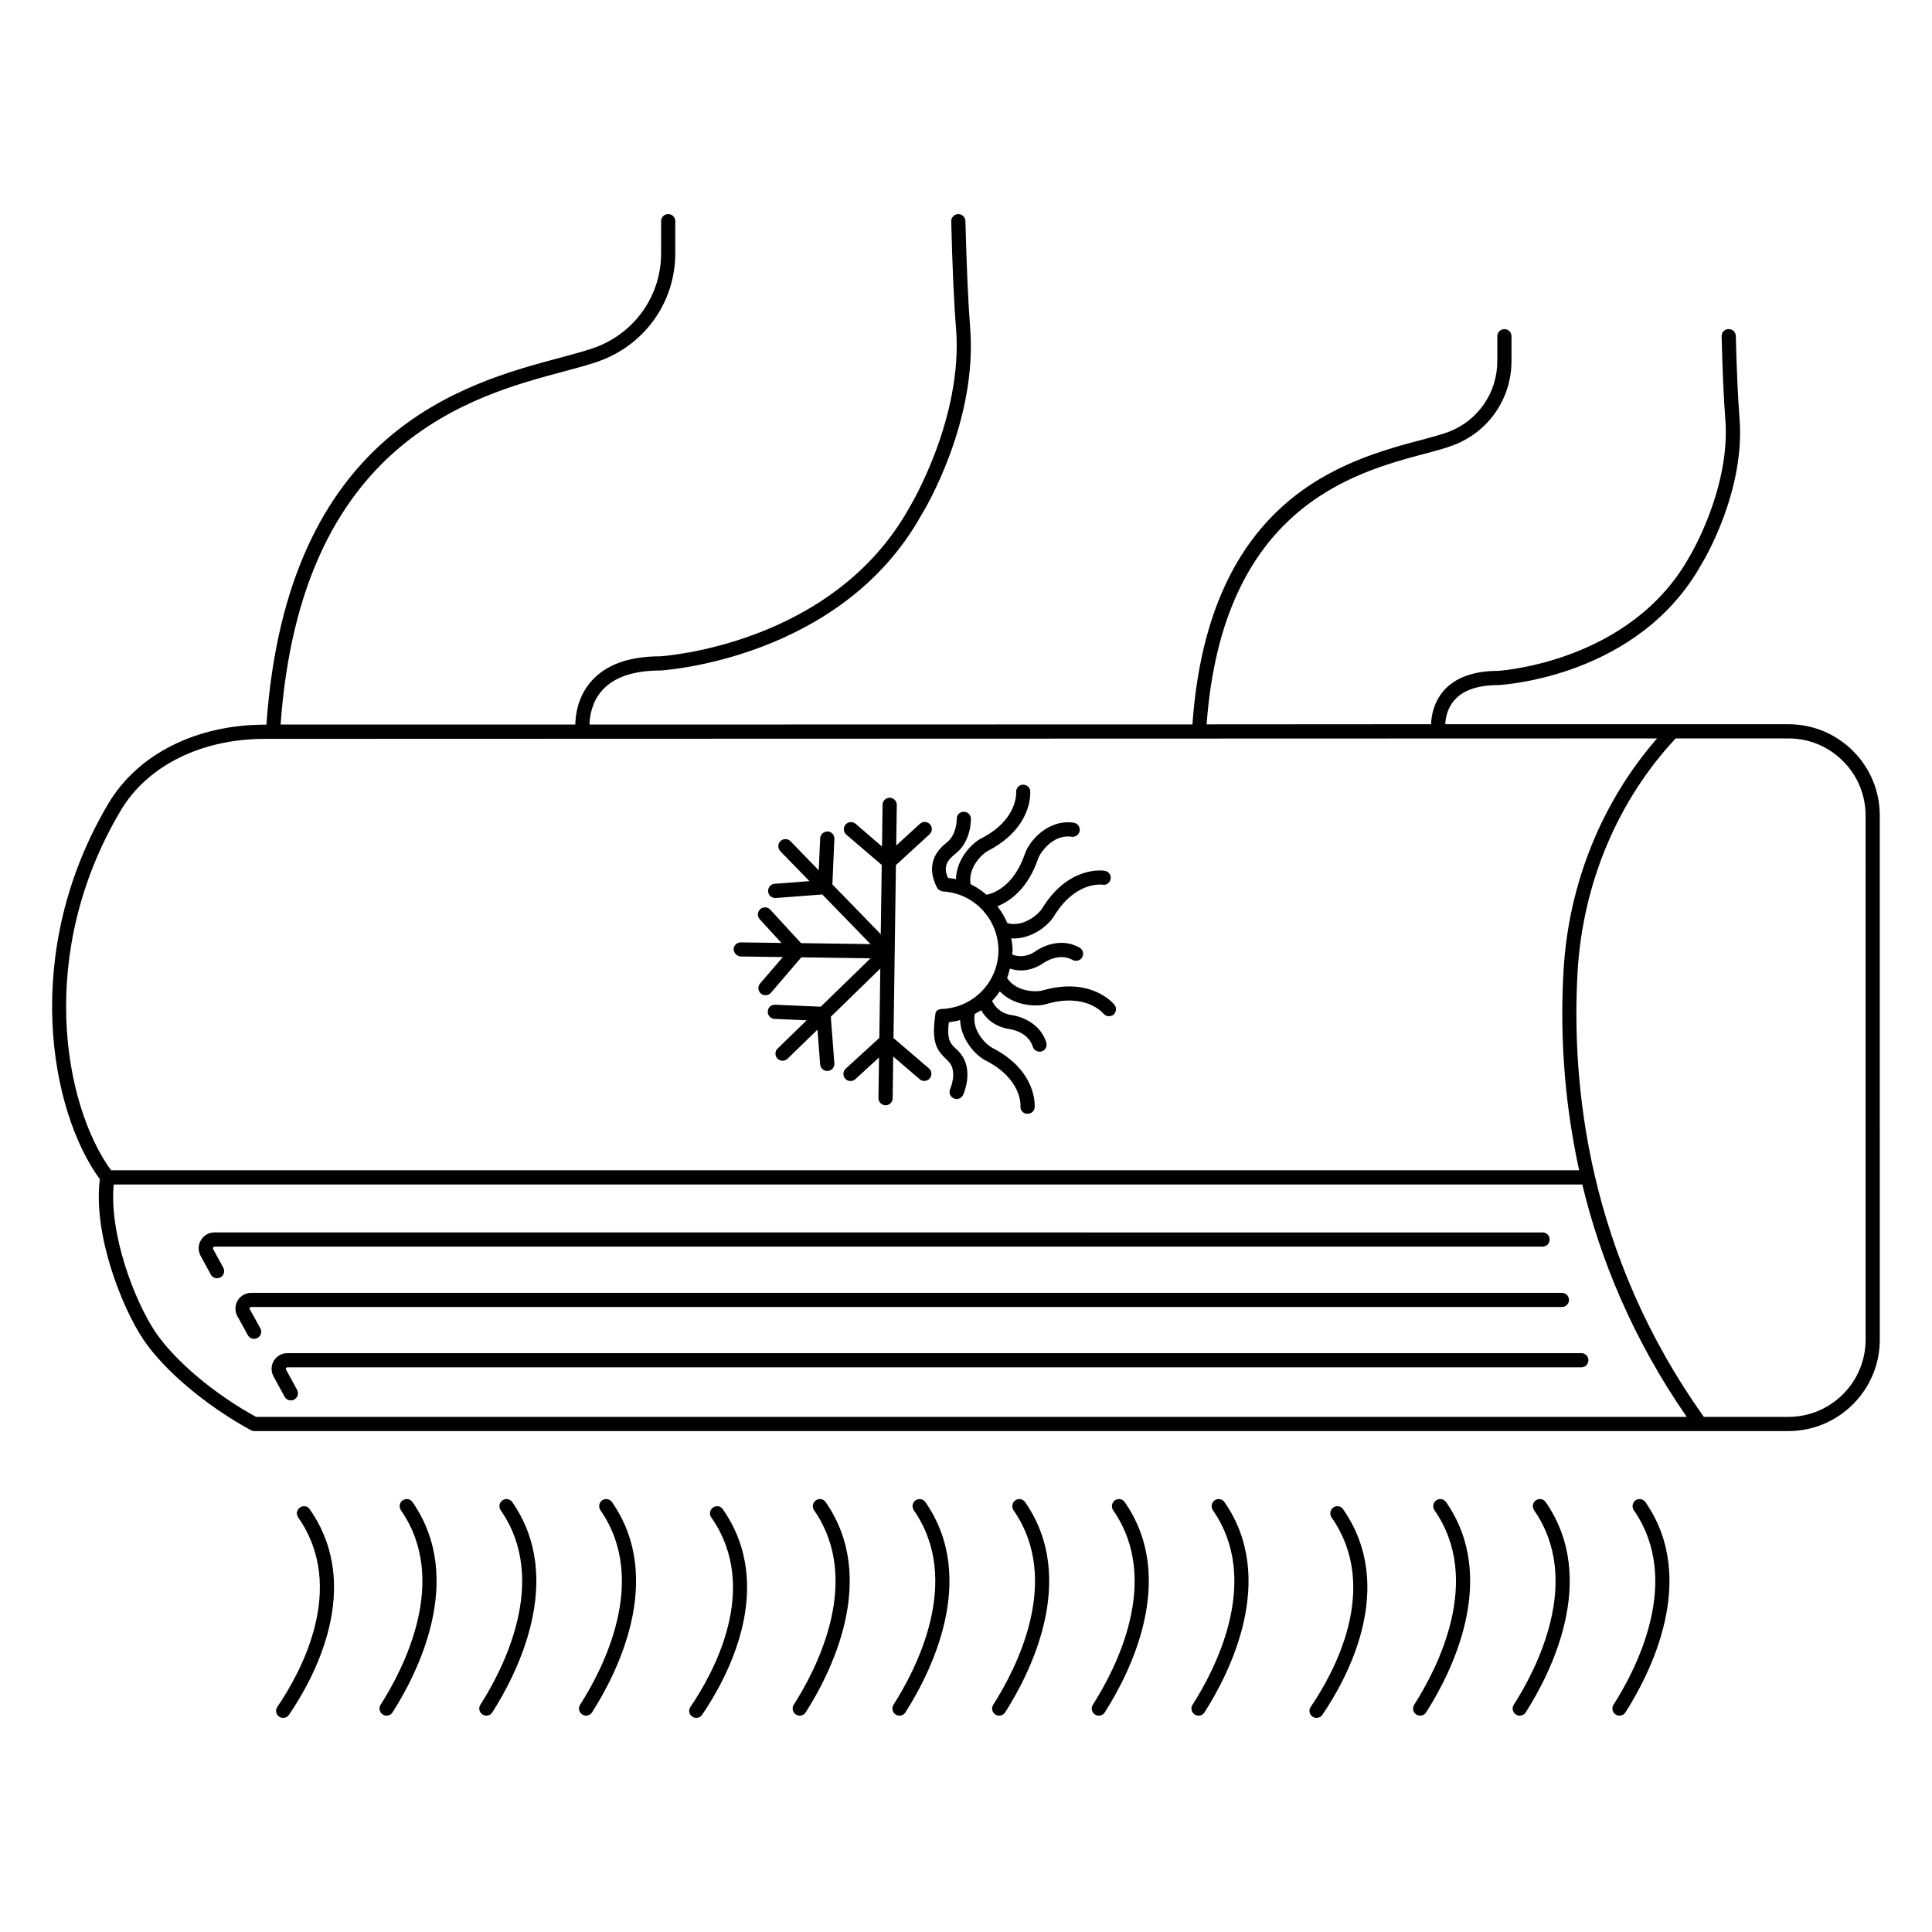 <?xml version="1.0" encoding="UTF-8"?>
<!-- Uploaded to: ICON Repo, www.svgrepo.com, Generator: ICON Repo Mixer Tools -->
<svg fill="#000000" width="800px" height="800px" version="1.1" viewBox="144 144 512 512" xmlns="http://www.w3.org/2000/svg">
 <g>
  <path d="m635.06 343c-4.586-4.551-10.641-7.07-17.105-7.07h-90.949c0.074-1.617 0.527-4.211 2.406-6.356 2.293-2.668 6.242-4.023 11.73-4.023 1.543-0.113 37.297-2.293 53.879-32.223 0.488-0.789 11.543-19.137 9.965-38.574-0.414-5.188-0.754-12.707-0.977-21.695-0.039-1.055-0.863-1.844-1.879-1.844h-0.039c-1.055 0-1.879 0.863-1.844 1.918 0.227 9.062 0.562 16.656 0.977 21.918 1.465 18.199-9.285 36.133-9.438 36.355-15.602 28.199-50.457 30.34-50.719 30.379-6.543 0-11.43 1.766-14.512 5.301-2.633 3.082-3.234 6.617-3.309 8.836l-59.48 0.039c4.211-57.402 38.949-66.691 57.711-71.691 3.121-0.828 5.828-1.543 7.894-2.367 9.25-3.609 15.191-12.371 15.191-22.258v-6.543c0-1.055-0.828-1.879-1.879-1.879-1.016 0-1.879 0.828-1.879 1.879v6.543c0 8.348-5 15.715-12.785 18.762-1.918 0.715-4.512 1.43-7.519 2.219-19.703 5.266-56.207 15.039-60.496 75.348l-159.79 0.039c0.074-2.18 0.602-5.902 3.269-8.949 3.121-3.57 8.309-5.375 15.566-5.375 0.488-0.039 47.938-2.894 69.254-41.434 0.641-0.977 14.852-24.551 12.785-49.59-0.527-6.617-0.941-16.355-1.242-28.086-0.039-1.016-0.863-1.844-1.879-1.844h-0.039c-1.055 0.039-1.879 0.902-1.844 1.918 0.301 11.992 0.715 21.508 1.277 28.348 1.918 23.762-12.105 47.074-12.293 47.375-20.34 36.734-65.758 39.516-66.133 39.555-8.309 0-14.477 2.258-18.309 6.691-3.461 3.984-4.098 8.648-4.172 11.391l-78.094-0.004c5.375-74.934 50.684-87.078 75.121-93.582 4.023-1.09 7.481-1.992 10.152-3.047 11.73-4.625 19.324-15.715 19.324-28.273v-8.496c0-1.055-0.828-1.879-1.879-1.879-1.055 0-1.879 0.828-1.879 1.879v8.496c0 11.016-6.656 20.715-16.957 24.777-2.445 0.941-5.828 1.844-9.738 2.894-25.379 6.769-72.449 19.363-77.902 97.266h-0.375c-18.234 0-33.727 7.82-41.508 20.906-23.348 39.363-15.453 81.551-2.258 99.559-1.844 14.512 5.754 33.875 11.582 42.562 5.527 8.16 16.695 17.559 28.461 23.949 0.262 0.152 0.562 0.227 0.863 0.227h406.58c13.348 0 24.215-10.867 24.215-24.215l-0.004-138.89c0-6.465-2.519-12.559-7.106-17.145zm-459.11 15.867c7.07-11.957 21.395-19.062 38.273-19.062l368.91-0.113c-14.625 16.805-23.461 38.461-24.777 61.547-0.863 14.738-0.227 33.012 4.137 52.898l-389.06 0.004c-12.52-17.223-19.926-57.449 2.519-95.273zm35.906 160.62c-11.129-6.09-21.543-14.891-26.695-22.52-5.602-8.348-12.293-26.168-11.016-39.062h389.18c4.738 19.664 13.273 40.758 27.672 61.586zm426.55-20.453c0 11.281-9.176 20.453-20.453 20.453h-22.41c-30.754-43.164-35.191-87.98-33.461-118.02 1.391-23.387 10.602-45.305 25.98-61.773h29.891c5.453 0 10.566 2.106 14.438 5.977 3.871 3.871 6.016 8.984 6.016 14.477z"/>
  <path d="m200.47 475.01c-0.074-0.188-0.039-0.301 0-0.414s0.152-0.227 0.375-0.227h351.95c1.055 0 1.879-0.828 1.879-1.879 0-1.055-0.828-1.879-1.879-1.879l-351.95-0.004c-1.504 0-2.82 0.754-3.609 2.066-0.754 1.277-0.789 2.82-0.074 4.137l2.707 4.965c0.34 0.641 0.977 0.977 1.656 0.977 0.301 0 0.602-0.074 0.902-0.227 0.902-0.488 1.242-1.656 0.754-2.559z"/>
  <path d="m210.21 490.98c-0.113-0.188-0.039-0.34 0-0.414 0.039-0.074 0.152-0.188 0.375-0.188h347.33c1.055 0 1.879-0.828 1.879-1.879 0-1.055-0.828-1.879-1.879-1.879h-347.33c-1.504 0-2.82 0.754-3.609 2.031-0.754 1.277-0.789 2.82-0.074 4.137l2.781 5.039c0.34 0.641 0.977 0.977 1.656 0.977 0.301 0 0.602-0.074 0.902-0.227 0.902-0.488 1.242-1.656 0.754-2.559z"/>
  <path d="m563.06 502.6h-342.89c-1.504 0-2.82 0.754-3.609 2.031-0.754 1.277-0.789 2.82-0.074 4.137l2.934 5.375c0.34 0.641 0.977 0.977 1.656 0.977 0.301 0 0.602-0.074 0.902-0.227 0.902-0.488 1.242-1.656 0.754-2.559l-2.934-5.375c-0.113-0.188-0.039-0.34 0-0.414 0.074-0.074 0.152-0.188 0.375-0.188h342.89c1.055 0 1.879-0.828 1.879-1.879s-0.828-1.879-1.883-1.879z"/>
  <path d="m439.06 412.93c-0.375 0.262-0.754 0.375-1.164 0.375-0.562 0-1.09-0.227-1.465-0.676-0.227-0.262-4.738-5.566-15.078-2.559-2.894 0.863-8.762 0.453-12.406-3.348-0.602 0.902-1.277 1.766-2.031 2.519 0.562 1.203 1.918 3.234 5.113 3.762 0.227 0 7.219 0.902 9.25 7.258 0.301 1.016-0.227 2.066-1.203 2.367-0.227 0.039-0.414 0.074-0.602 0.074-0.789 0-1.504-0.488-1.766-1.316-1.277-4.062-6.129-4.664-6.168-4.664-4.25-0.676-6.43-3.082-7.519-5-0.562 0.375-1.129 0.641-1.691 0.977-0.902 4.551 3.234 8.273 4.551 8.949 11.992 6.09 11.355 15.414 11.316 15.828-0.074 0.977-0.902 1.691-1.879 1.691l-0.156 0.004c-1.055-0.074-1.805-0.977-1.73-1.992 0.039-0.34 0.34-7.293-9.25-12.145-2.633-1.355-6.578-5.566-6.731-10.715-0.977 0.301-1.992 0.453-3.008 0.602-0.527 4.625 0.414 5.602 1.73 6.879 0.453 0.414 0.941 0.863 1.391 1.43 3.57 4.438 0.789 10.68 0.676 10.941-0.34 0.676-1.016 1.09-1.73 1.09-0.262 0-0.527-0.074-0.754-0.188-0.977-0.414-1.391-1.543-0.941-2.481 0-0.039 1.918-4.363-0.188-6.992-0.34-0.414-0.715-0.754-1.055-1.09-2.258-2.219-3.797-4.285-2.707-11.504 0-0.074-0.152-1.543 1.805-1.617 8.383-0.375 14.926-7.219 14.926-15.602-0.039-8.195-6.43-15.039-14.59-15.527-0.301-0.039-1.242-0.227-1.656-0.977-3.609-6.992 0.977-10.754 2.594-12.031 2.668-2.144 2.594-6.168 2.594-6.203 0-1.055 0.789-1.918 1.844-1.918h0.039c1.016 0 1.844 0.789 1.879 1.805 0 0.227 0.152 5.941-4.023 9.25-1.957 1.578-3.535 3.269-2.031 6.469 0.715 0.074 1.43 0.188 2.106 0.34 0.074-5.188 4.062-9.477 6.731-10.828 9.586-4.926 9.211-11.918 9.211-12.184-0.074-1.055 0.676-1.957 1.73-2.031 1.09-0.039 1.918 0.676 1.992 1.691 0.039 0.414 0.715 9.699-11.242 15.867-1.316 0.676-5.34 4.324-4.551 8.797 1.543 0.754 2.934 1.73 4.25 2.82 1.766-0.375 7.18-2.18 10.113-10.789 1.129-3.422 6.168-9.324 12.973-8.309 1.016 0.152 1.73 1.129 1.578 2.144-0.152 1.016-1.164 1.73-2.144 1.578-4.965-0.754-8.348 4.285-8.875 5.789-2.781 8.16-7.594 11.355-10.789 12.633 1.055 1.355 1.957 2.859 2.633 4.473 4.438 1.203 8.422-2.594 9.211-3.871 6.992-11.469 16.242-10.078 16.617-10 1.016 0.152 1.73 1.129 1.543 2.144-0.152 1.016-1.129 1.73-2.144 1.543-0.301-0.039-7.219-0.902-12.82 8.273-1.504 2.481-5.754 5.977-10.715 5.977-0.188 0-0.414-0.039-0.641-0.074 0.188 1.055 0.34 2.066 0.34 3.16 0 0.375-0.113 0.754-0.113 1.164 1.203 0.488 3.535 0.941 6.129-0.828 0.188-0.152 5.867-4.285 11.691-1.016 0.941 0.488 1.242 1.656 0.754 2.559-0.527 0.902-1.656 1.203-2.559 0.715-3.684-2.031-7.559 0.715-7.707 0.828-2.18 1.465-4.25 1.957-6.016 1.957-1.129 0-2.066-0.227-2.894-0.488-0.227 0.863-0.414 1.691-0.754 2.481 2.481 3.836 7.973 3.762 9.398 3.309 12.934-3.723 18.801 3.496 19.062 3.797 0.66 0.809 0.508 1.973-0.281 2.652z"/>
  <path d="m340.37 397.48 11.09 0.152-6.016 6.992c-0.676 0.789-0.602 1.992 0.188 2.668 0.34 0.301 0.789 0.453 1.242 0.453 0.527 0 1.055-0.227 1.43-0.641l8.047-9.398 18.348 0.262-13.195 12.82-12.07-0.527c-1.129-0.039-1.918 0.754-1.957 1.805-0.039 1.055 0.754 1.918 1.805 1.957l8.496 0.375-7.707 7.481c-0.754 0.715-0.754 1.918-0.039 2.668 0.375 0.375 0.863 0.562 1.355 0.562 0.488 0 0.941-0.188 1.316-0.527l7.934-7.707 0.715 9.211c0.074 0.977 0.902 1.73 1.879 1.73h0.152c1.055-0.074 1.805-0.977 1.73-2.031l-0.941-12.332 13.121-12.785-0.262 18.387-8.91 8.16c-0.754 0.715-0.828 1.879-0.113 2.668 0.375 0.414 0.863 0.602 1.391 0.602 0.453 0 0.902-0.152 1.277-0.488l6.277-5.754-0.152 10.754c0 1.055 0.828 1.879 1.844 1.918h0.039c1.016 0 1.879-0.828 1.879-1.844l0.152-11.09 6.992 6.016c0.789 0.676 1.992 0.602 2.668-0.188 0.676-0.789 0.602-1.992-0.188-2.668l-9.398-8.047 0.641-45.832 8.91-8.16c0.754-0.715 0.828-1.879 0.113-2.668-0.715-0.754-1.879-0.828-2.668-0.113l-6.277 5.754 0.152-10.754c0-1.055-0.828-1.879-1.844-1.918h-0.039c-1.016 0-1.879 0.828-1.879 1.844l-0.152 11.09-6.992-6.016c-0.789-0.676-1.957-0.602-2.668 0.188-0.676 0.789-0.602 1.992 0.188 2.668l9.398 8.047-0.262 18.348-12.82-13.195 0.527-12.07c0.039-1.055-0.754-1.918-1.805-1.957-1.055 0.039-1.918 0.754-1.957 1.805l-0.375 8.496-7.481-7.707c-0.715-0.754-1.918-0.754-2.668-0.039-0.754 0.715-0.754 1.918-0.039 2.668l7.707 7.934-9.211 0.715c-1.055 0.074-1.805 0.977-1.73 2.031 0.074 0.977 0.902 1.73 1.879 1.73h0.152l12.332-0.941 12.785 13.16-18.422-0.262-8.16-8.875c-0.715-0.754-1.879-0.828-2.668-0.113-0.754 0.715-0.828 1.879-0.113 2.668l5.754 6.277-10.754-0.152h-0.039c-1.016 0-1.879 0.828-1.879 1.844 0.066 1.027 0.895 1.855 1.945 1.895z"/>
  <path d="m223.48 543.51c-0.863 0.602-1.055 1.766-0.453 2.633 13.121 18.801 0.488 41.359-5.527 50.191-0.602 0.863-0.375 2.031 0.488 2.594 0.34 0.227 0.676 0.34 1.055 0.34 0.602 0 1.203-0.301 1.543-0.828 6.469-9.477 19.965-33.762 5.488-54.48-0.562-0.863-1.766-1.051-2.594-0.449z"/>
  <path d="m250.73 541.59c-0.863 0.602-1.055 1.766-0.488 2.633 12.973 18.648 0.562 42.262-5.375 51.547-0.562 0.863-0.301 2.031 0.562 2.594 0.301 0.188 0.676 0.301 1.016 0.301 0.602 0 1.242-0.301 1.578-0.863 6.356-9.926 19.551-35.23 5.301-55.719-0.562-0.867-1.727-1.055-2.594-0.492z"/>
  <path d="m277.17 541.59c-0.863 0.602-1.055 1.766-0.488 2.633 12.973 18.648 0.562 42.262-5.375 51.547-0.562 0.863-0.301 2.031 0.562 2.594 0.301 0.188 0.676 0.301 1.016 0.301 0.602 0 1.242-0.301 1.578-0.863 6.356-9.926 19.551-35.23 5.301-55.719-0.566-0.867-1.77-1.055-2.594-0.492z"/>
  <path d="m303.6 541.59c-0.863 0.602-1.055 1.766-0.488 2.633 12.973 18.648 0.562 42.262-5.375 51.547-0.562 0.863-0.301 2.031 0.562 2.594 0.301 0.188 0.676 0.301 1.016 0.301 0.602 0 1.242-0.301 1.578-0.863 6.356-9.926 19.551-35.23 5.301-55.719-0.602-0.867-1.766-1.055-2.594-0.492z"/>
  <path d="m332.96 543.51c-0.863 0.602-1.055 1.766-0.453 2.633 13.121 18.801 0.488 41.359-5.527 50.191-0.602 0.863-0.375 2.031 0.488 2.594 0.34 0.227 0.676 0.34 1.055 0.34 0.602 0 1.203-0.301 1.543-0.828 6.469-9.477 19.926-33.762 5.488-54.48-0.562-0.863-1.766-1.051-2.594-0.449z"/>
  <path d="m360.22 541.59c-0.863 0.602-1.055 1.766-0.488 2.633 12.973 18.648 0.562 42.262-5.375 51.547-0.562 0.863-0.301 2.031 0.562 2.594 0.301 0.188 0.676 0.301 1.016 0.301 0.602 0 1.242-0.301 1.578-0.863 6.356-9.926 19.551-35.23 5.301-55.719-0.562-0.867-1.727-1.055-2.594-0.492z"/>
  <path d="m386.65 541.59c-0.863 0.602-1.055 1.766-0.488 2.633 12.973 18.648 0.562 42.262-5.375 51.547-0.562 0.863-0.301 2.031 0.562 2.594 0.301 0.188 0.676 0.301 1.016 0.301 0.602 0 1.242-0.301 1.578-0.863 6.356-9.926 19.551-35.23 5.301-55.719-0.566-0.867-1.77-1.055-2.594-0.492z"/>
  <path d="m413.08 541.59c-0.863 0.602-1.055 1.766-0.488 2.633 12.973 18.648 0.562 42.262-5.375 51.547-0.562 0.863-0.301 2.031 0.562 2.594 0.301 0.188 0.676 0.301 1.016 0.301 0.602 0 1.242-0.301 1.578-0.863 6.356-9.926 19.551-35.23 5.301-55.719-0.602-0.867-1.766-1.055-2.594-0.492z"/>
  <path d="m439.48 541.59c-0.863 0.602-1.055 1.766-0.488 2.633 12.973 18.648 0.562 42.262-5.375 51.547-0.562 0.863-0.301 2.031 0.562 2.594 0.301 0.188 0.676 0.301 1.016 0.301 0.602 0 1.242-0.301 1.578-0.863 6.356-9.926 19.551-35.23 5.301-55.719-0.562-0.867-1.73-1.055-2.594-0.492z"/>
  <path d="m465.91 541.59c-0.863 0.602-1.055 1.766-0.488 2.633 12.973 18.648 0.562 42.262-5.375 51.547-0.562 0.863-0.301 2.031 0.562 2.594 0.301 0.188 0.676 0.301 1.016 0.301 0.602 0 1.242-0.301 1.578-0.863 6.356-9.926 19.551-35.23 5.301-55.719-0.562-0.867-1.727-1.055-2.594-0.492z"/>
  <path d="m497.34 543.51c-0.863 0.602-1.055 1.766-0.453 2.633 13.121 18.801 0.488 41.359-5.527 50.191-0.602 0.863-0.375 2.031 0.488 2.594 0.34 0.227 0.676 0.34 1.055 0.34 0.602 0 1.203-0.301 1.543-0.828 6.469-9.477 19.926-33.762 5.488-54.48-0.562-0.863-1.73-1.051-2.594-0.449z"/>
  <path d="m524.64 541.59c-0.863 0.602-1.055 1.766-0.488 2.633 12.973 18.648 0.562 42.262-5.375 51.547-0.562 0.863-0.301 2.031 0.562 2.594 0.301 0.188 0.676 0.301 1.016 0.301 0.602 0 1.242-0.301 1.578-0.863 6.356-9.926 19.551-35.23 5.301-55.719-0.602-0.867-1.77-1.055-2.594-0.492z"/>
  <path d="m551.03 541.59c-0.863 0.602-1.055 1.766-0.488 2.633 12.973 18.648 0.562 42.262-5.375 51.547-0.562 0.863-0.301 2.031 0.562 2.594 0.301 0.188 0.676 0.301 1.016 0.301 0.602 0 1.242-0.301 1.578-0.863 6.356-9.926 19.551-35.23 5.301-55.719-0.562-0.867-1.727-1.055-2.594-0.492z"/>
  <path d="m577.46 541.59c-0.863 0.602-1.055 1.766-0.488 2.633 12.973 18.648 0.562 42.262-5.375 51.547-0.562 0.863-0.301 2.031 0.562 2.594 0.301 0.188 0.676 0.301 1.016 0.301 0.602 0 1.242-0.301 1.578-0.863 6.356-9.926 19.551-35.23 5.301-55.719-0.566-0.867-1.77-1.055-2.594-0.492z"/>
 </g>
</svg>